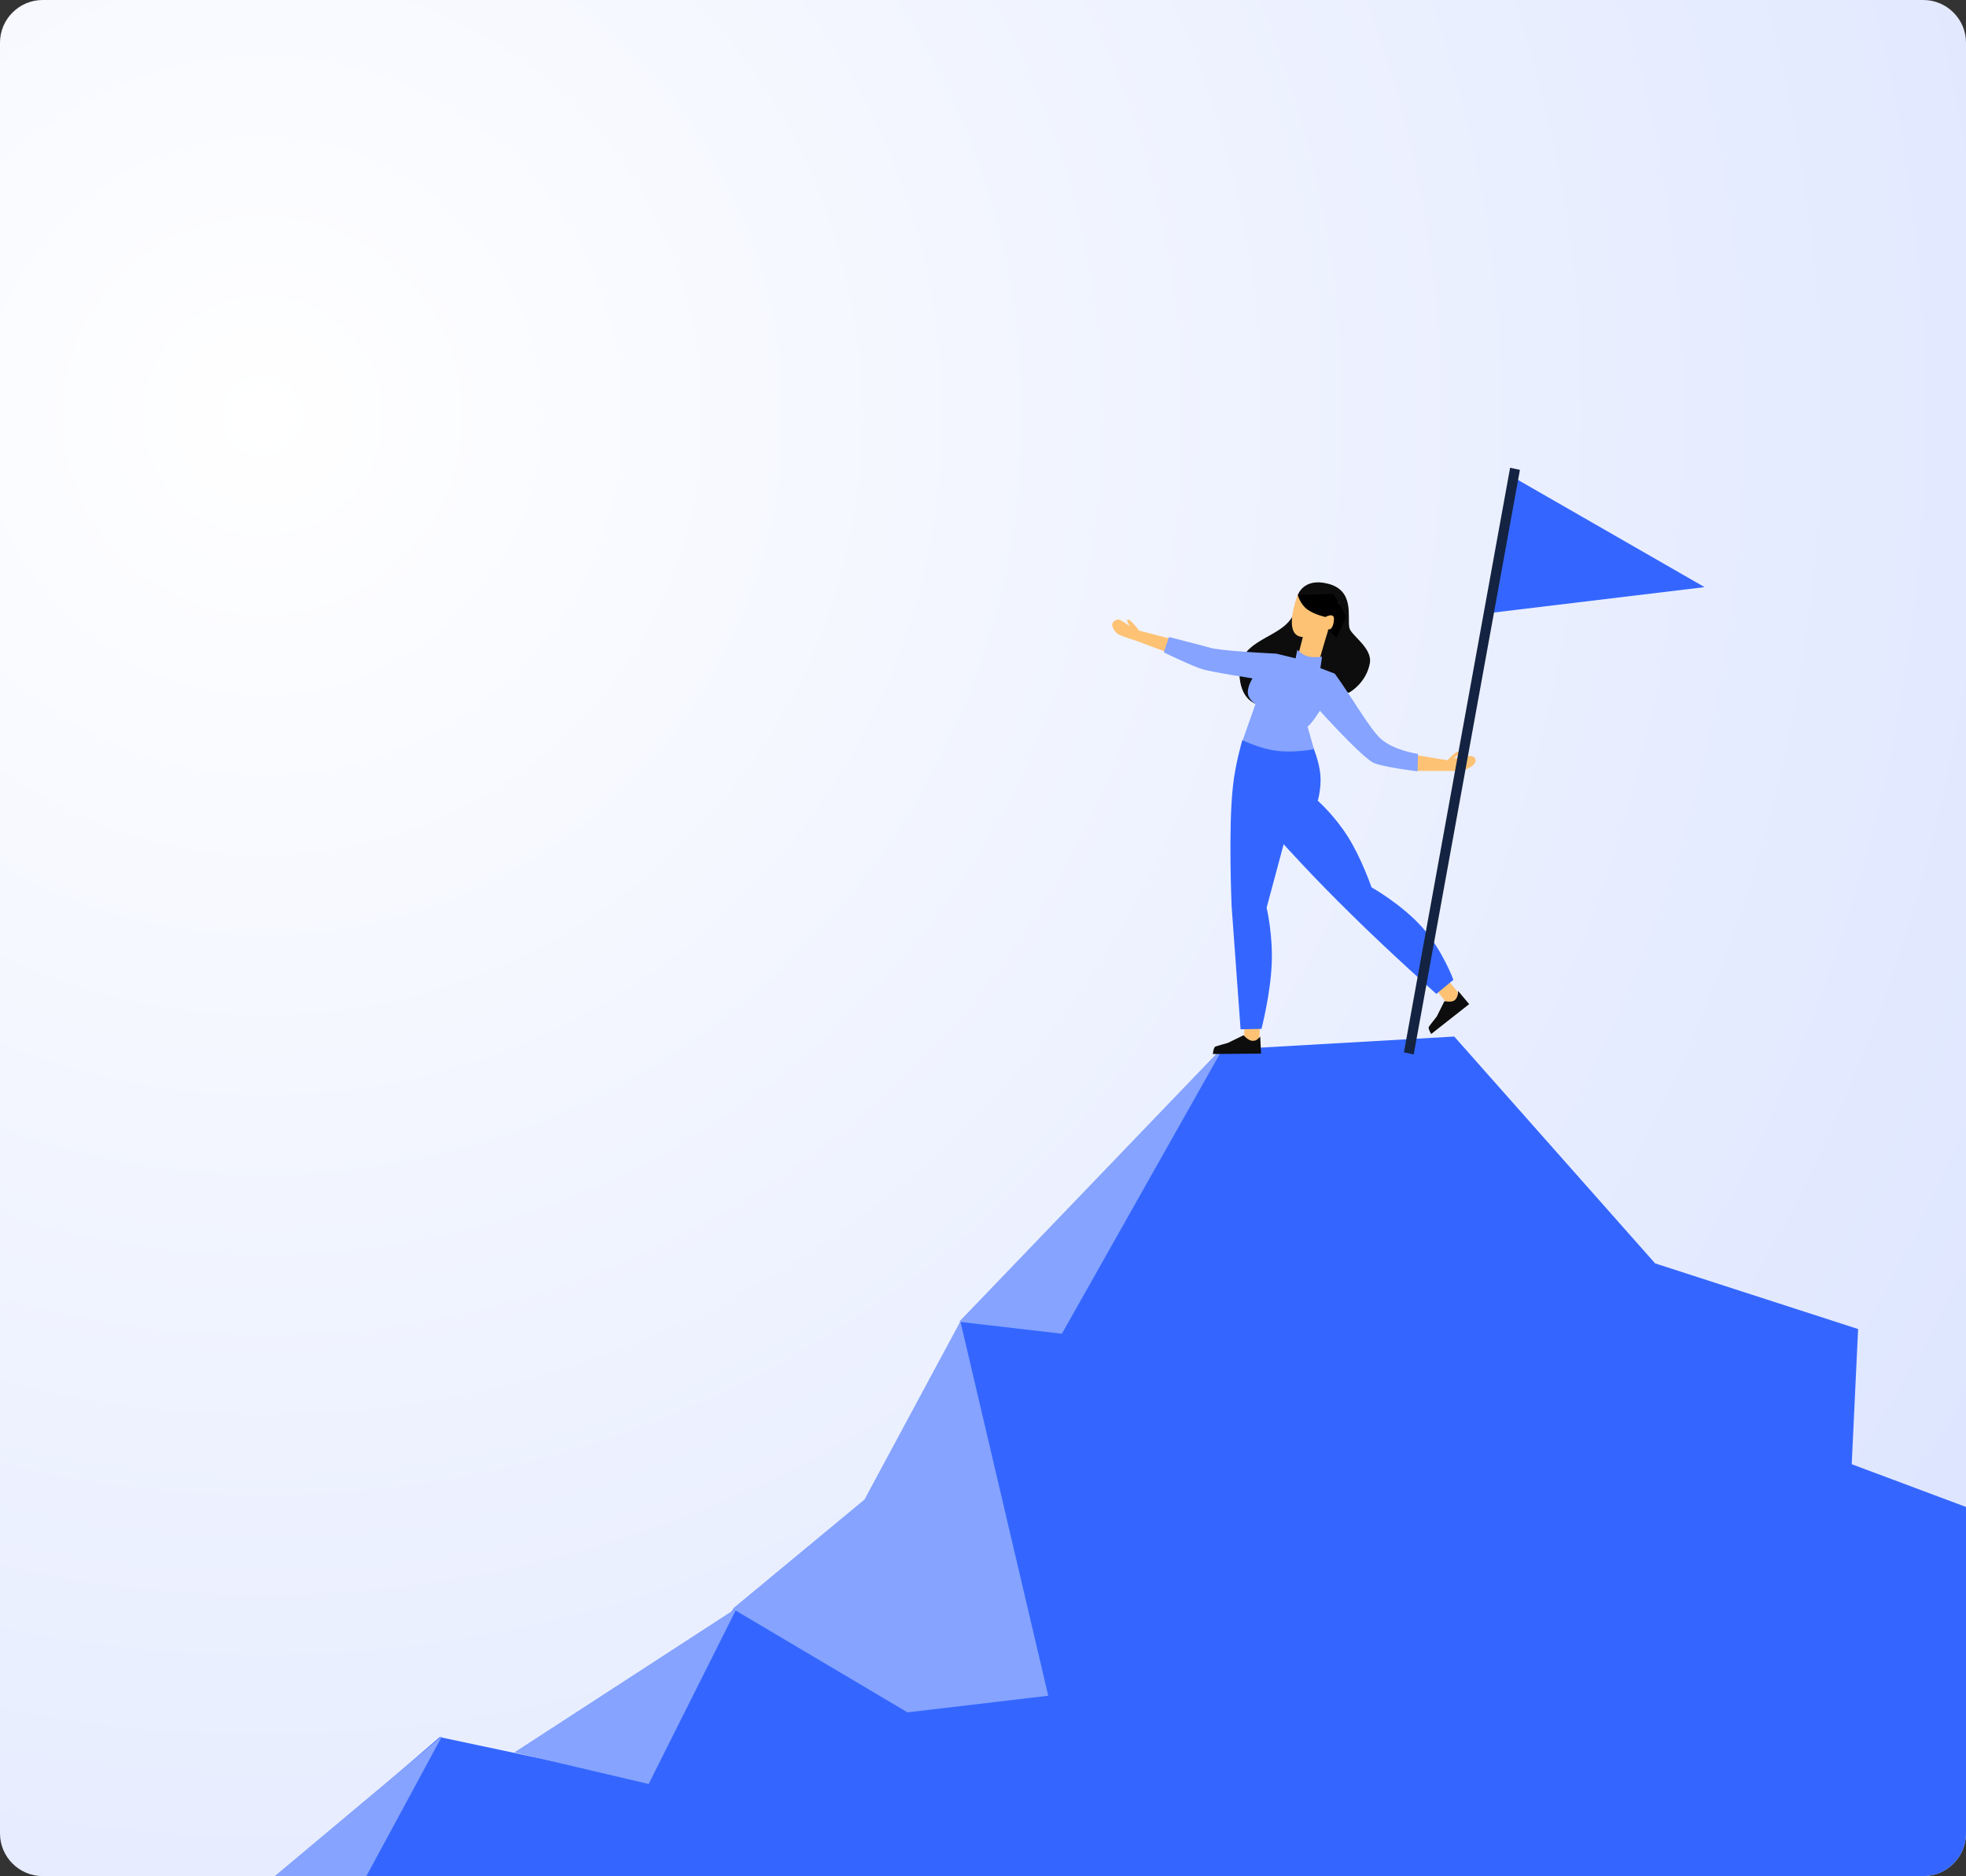 <?xml version="1.0" encoding="utf-8"?>
<!-- Generator: Adobe Illustrator 27.2.0, SVG Export Plug-In . SVG Version: 6.00 Build 0)  -->
<svg version="1.1" id="_レイヤー_2" xmlns="http://www.w3.org/2000/svg" xmlns:xlink="http://www.w3.org/1999/xlink" x="0px"
	 y="0px" viewBox="0 0 461 440" style="enable-background:new 0 0 461 440;" xml:space="preserve">
<rect x="0" y="0" width="461" height="440" fill="#333333" stroke="none"/>
<style type="text/css">
	.st0{clip-path:url(#SVGID_00000063603880722890886040000014384884726457685662_);}
	.st1{clip-path:url(#SVGID_00000025424157484364949670000012211614352679146890_);}
	.st2{fill:url(#Layer-1_00000023258800563724171490000017910087433648448389_);}
	.st3{clip-path:url(#SVGID_00000150792656517223027360000003046682876067675783_);}
	.st4{fill:#3466FF;}
	.st5{fill:#85A3FF;}
	.st6{clip-path:url(#SVGID_00000147917558368983740360000013129672040021029506_);}
	.st7{fill:#FDC274;}
	.st8{fill:#0D0D0D;}
	.st9{fill:#142341;}
</style>
<g>
	<g>
		<defs>
			<path id="SVGID_1_" d="M10,0h441c5.5,0,10,4.5,10,10v420c0,5.5-4.5,10-10,10H10c-5.5,0-10-4.5-10-10V10C0,4.5,4.5,0,10,0z"/>
		</defs>
		<clipPath id="SVGID_00000089559694642796746560000003715613563422252696_">
			<use xlink:href="#SVGID_1_"  style="overflow:visible;"/>
		</clipPath>
		<g id="_レイヤー_1-2" style="clip-path:url(#SVGID_00000089559694642796746560000003715613563422252696_);">
			<g>
				<defs>
					<rect id="SVGID_00000163043564669450431060000002421420851690907040_" x="-80.5" y="0" width="622.1" height="440"/>
				</defs>
				<clipPath id="SVGID_00000047055639172054229620000010451684826461342645_">
					<use xlink:href="#SVGID_00000163043564669450431060000002421420851690907040_"  style="overflow:visible;"/>
				</clipPath>
				<g style="clip-path:url(#SVGID_00000047055639172054229620000010451684826461342645_);">
					
						<radialGradient id="Layer-1_00000149352498789873450380000003520290984290456475_" cx="762.182" cy="8640.15" r="1899.463" gradientTransform="matrix(0.306 0 0 0.306 -171.656 -2546.394)" gradientUnits="userSpaceOnUse">
						<stop  offset="0" style="stop-color:#FFFFFF"/>
						<stop  offset="1" style="stop-color:#D6E0FF"/>
					</radialGradient>
					<path id="Layer-1" style="fill:url(#Layer-1_00000149352498789873450380000003520290984290456475_);" d="M-96.2-5.7h647.9v456
						H-96.2V-5.7z"/>
				</g>
			</g>
			<g>
				<defs>
					<rect id="SVGID_00000039121985821101258200000002863567968587449476_" x="-80.5" y="0" width="622.1" height="440"/>
				</defs>
				<clipPath id="SVGID_00000065768814474093605260000006501353645958049939_">
					<use xlink:href="#SVGID_00000039121985821101258200000002863567968587449476_"  style="overflow:visible;"/>
				</clipPath>
				<g style="clip-path:url(#SVGID_00000065768814474093605260000006501353645958049939_);">
					<path class="st4" d="M9.5,488.3l93.6-80.9l48.1,10.2l20.5-39.9l30.7-23.5l23-44.5l61.4-63.5l54.2-3.1l47.1,53.2l47.6,15.4
						l-1.5,31.7l42.5,15.9l26.6,30.7l53.7,20l6.7,45.5l80.9,23.5L9.5,488.3L9.5,488.3z"/>
					<path class="st5" d="M225.2,309.9l20.6,87.8l-33,3.9l-41-24.3l30.9-25.6L225.2,309.9L225.2,309.9z M103.7,407.1l-49.2,91
						l-50.1-7.8L103.7,407.1z"/>
					<path class="st5" d="M172.8,377.1l-52.2,33.9l31.5,7.4L172.8,377.1L172.8,377.1z M287.2,245.1L249,312.8l-24.1-2.8L287.2,245.1
						L287.2,245.1z"/>
					<g>
						<defs>
							<rect id="SVGID_00000054224359291262983610000001030070789041700235_" x="260.9" y="109.7" width="138.8" height="137.6"/>
						</defs>
						<clipPath id="SVGID_00000036970270186948035410000009984369614517692086_">
							<use xlink:href="#SVGID_00000054224359291262983610000001030070789041700235_"  style="overflow:visible;"/>
						</clipPath>
						<g style="clip-path:url(#SVGID_00000036970270186948035410000009984369614517692086_);">
							<path class="st7" d="M275.6,150.1l-8.5-2.2c0,0-2.1-2.8-2.6-2.6c-0.6,0.2,0.5,1.6,0.5,1.6s-2.1-1.5-2.7-1.6
								c-0.5-0.1-1.4,0.5-1.5,1.1c-0.1,0.9,1,2.2,1.5,2.4c1.5,0.7,3.9,1.4,3.9,1.4l7.5,2.8L275.6,150.1z"/>
							<path class="st8" d="M297.8,165.6c0,0-5.9,0.9-7-5.8c-1.7-9.8,8.5-9.5,12-14.8c3.5-5.3,1.5-5.4,1.5-5.4s1.3-4.2,7.1-2.7
								c6.3,1.6,4.5,7.8,5,10.3c0.3,1.8,5.5,4.7,4.8,8.4c-0.9,4.7-4.8,6.8-4.8,6.8L297.8,165.6z"/>
							<path class="st7" d="M295.4,240.5l-0.1,3.5l-1.9,2.1l-4.5-0.5l2.8-1.8l0.1-3.2L295.4,240.5L295.4,240.5z"/>
							<path class="st8" d="M295.5,243.1l0.2,4l-11.3,0.1c0,0,0.1-1.3,0.5-1.7c0.1-0.1,3-0.9,3-0.9l3.7-1.8c0,0,1.2,1.4,2.2,1.3
								C294.7,244.2,295.5,243.1,295.5,243.1"/>
							<path class="st7" d="M339.6,230l2.2,2.6l-0.1,2.8l-3.7,2.6l0.9-3.2l-2-2.5L339.6,230L339.6,230z"/>
							<path class="st8" d="M341.9,232.4l2.6,3.1l-8.9,7c0,0-0.7-1.1-0.6-1.6c0-0.1,1.9-2.5,1.9-2.5l1.8-3.6c0,0,1.8,0.4,2.5-0.3
								C342,233.7,341.9,232.4,341.9,232.4"/>
							<path class="st4" d="M307.9,175.2c0,0,1.4,3.3,1.7,6.4c0.3,3.2-0.6,6.2-0.6,6.2s3.9,3.4,7.1,8.5s5.5,11.8,5.5,11.8
								s7.1,4,11.9,9.4c4.8,5.4,7.3,12.3,7.3,12.3l-4,3.3c0,0-11-9.8-19.9-18.6c-9-8.8-15.9-16.5-15.9-16.5l-4,14.9
								c0,0,1.5,6.1,1.2,13.2c-0.3,7.1-2.4,15.2-2.4,15.2l-4.9,0.1l-2.1-28.8c0,0-0.8-18.4,0.3-28.1c0.5-5.1,2.2-10.9,2.2-10.9
								l9.1-0.2L307.9,175.2L307.9,175.2z"/>
							<path class="st7" d="M332.4,180.8l10.4,0c0,0,3-0.9,3.2-2.3c0.2-1.3-1.5-1.2-1.5-1.2l-3.7,0.6c0,0,1.9-1.3,1.3-1.6
								c-0.6-0.3-2.7,2-2.7,2l-7.2-1.2l-2,0L332.4,180.8L332.4,180.8z M304.3,139.5c0,0-3.8,9.7,1.2,9.9l-0.9,3.5
								c0,0-0.5,3.6,1.3,3.3c1-0.2,3.3-0.8,3.3-0.8l1.3-4.5l1-3.3l2,0.3l0.4-6.6L304.3,139.5L304.3,139.5z"/>
							<path class="st5" d="M310,154c0,0-1.6,0.3-3.1,0c-1.5-0.3-2.7-1.6-2.7-1.6l-0.4,2l-4.5-1.1c0,0-13.1-0.6-15.6-1.4
								c-2.5-0.7-9.6-2.5-9.6-2.5l-1.2,3.6c0,0,7,3.4,9.2,4c2.5,0.7,11.6,2.1,11.6,2.1s-1.2,1.8-1.1,3.4c0.1,1.6,1.8,2.6,1.8,2.6
								l-3,8.5c0,0,3.9,2,8.1,2.5c4.2,0.5,8.6-0.4,8.6-0.4l-1.5-5.3c0.8-0.4,2.9-3.7,2.9-3.7s8.7,9.7,12.2,12
								c1.6,1.1,10.7,2.2,10.7,2.2l0.1-4.1c0,0-5.5-0.7-8.7-3.5c-2.6-2.3-7.2-10.4-10.8-15.3l-3.4-1.3L310,154L310,154z"/>
							<path d="M304.3,139.5c0,0,0.5,2.1,2.2,3.4c1.8,1.3,4.3,1.8,4.3,1.8s2.1-1.2,2,0.6c-0.2,2.7-1.5,2.4-1.5,2.4l2.1,1.8l2.3-4.9
								l-3-5.3L304.3,139.5z"/>
							<path class="st4" d="M355.5,112.3l44.2,25.4l-49.8,6L355.5,112.3z"/>
							<path class="st9" d="M354.1,109.7l2.3,0.5l-24.9,137.1l-2.3-0.5C329.2,246.7,354.1,109.7,354.1,109.7z"/>
						</g>
					</g>
				</g>
			</g>
		</g>
	</g>
</g>
</svg>
